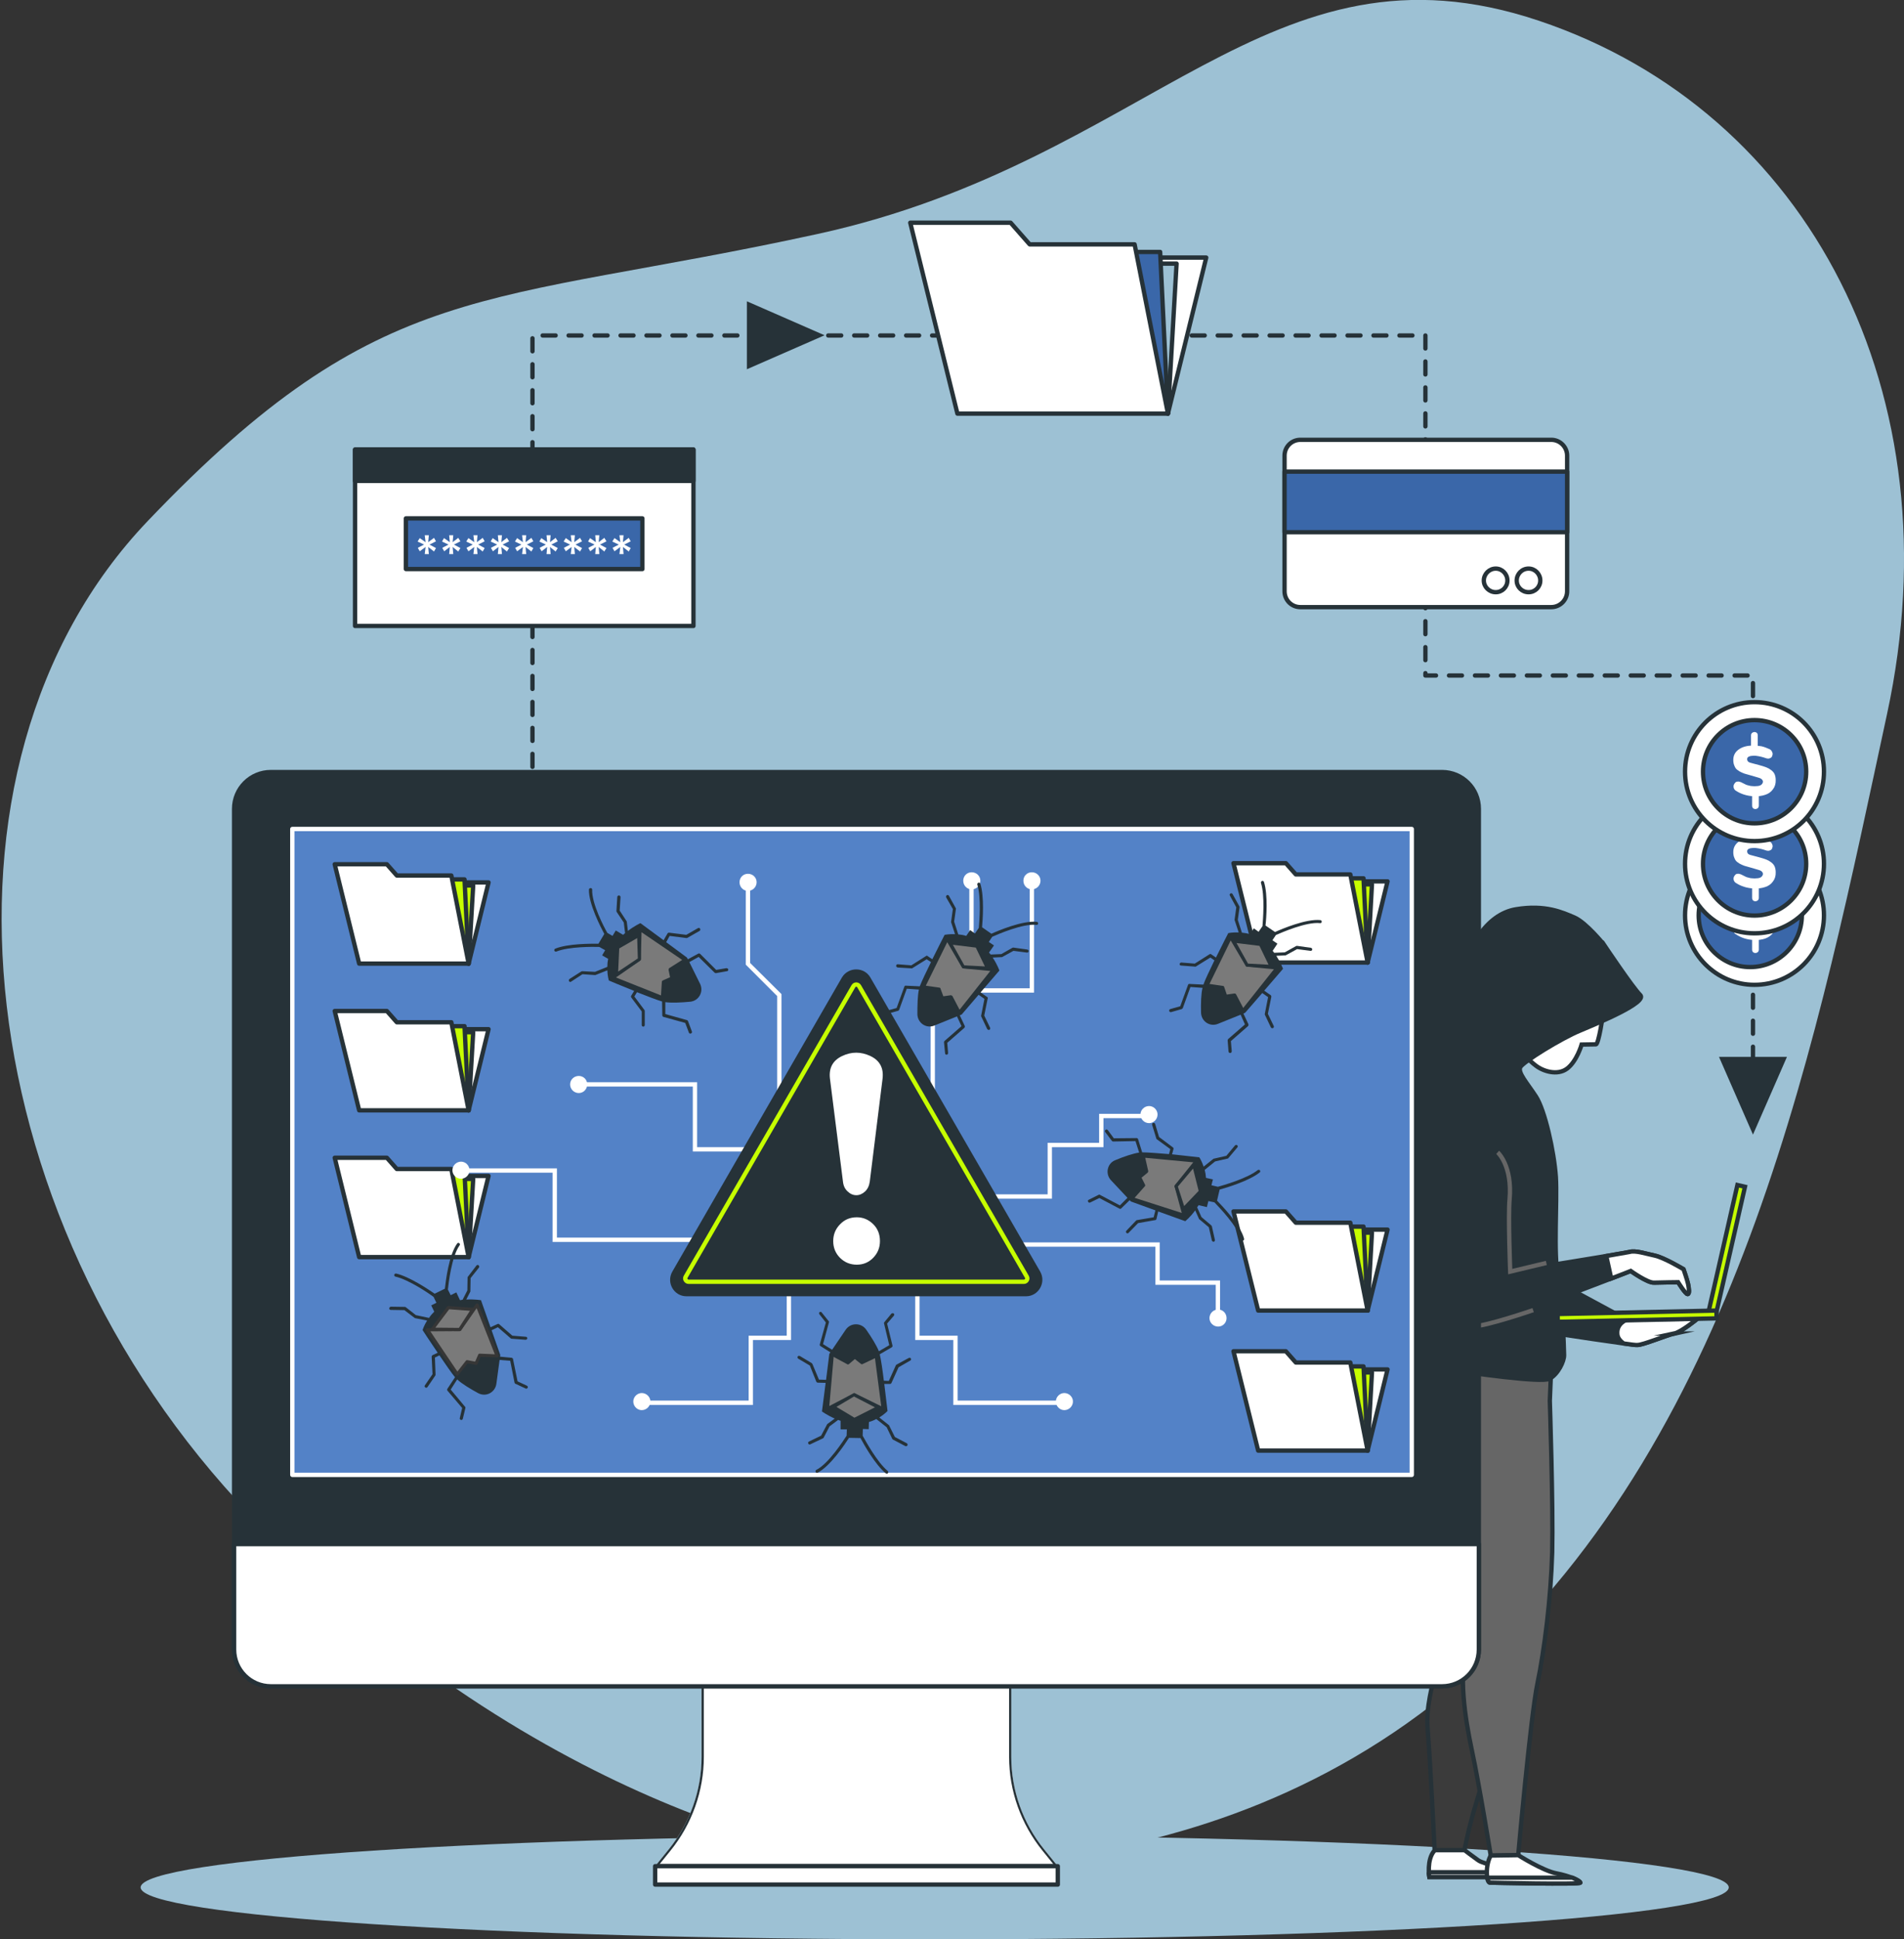<svg xmlns="http://www.w3.org/2000/svg" viewBox="0 0 880 896" width="880" height="896"><rect x="0" y="0" width="880" height="896" fill="#333333" stroke="none"/><title>3849215</title><defs><clipPath clipPathUnits="userSpaceOnUse" id="cp1"><path d="m467.4 811.68v-47.58h-143.14v47.58c0 15.52-5.36 30.6-15.2 42.77l-6.27 7.75h186.08l-6.27-7.75c-9.85-12.17-15.2-27.25-15.2-42.77z"></path></clipPath></defs><style>		.s0 { fill: #9dc1d4 } 		.s1 { fill: none;stroke: #263238;stroke-linecap: round;stroke-linejoin: round;stroke-width: 2;stroke-dasharray: 6 } 		.s2 { fill: #ffffff;stroke: #263238;stroke-linecap: round;stroke-linejoin: round;stroke-width: 2 } 		.s3 { fill: #9dc1d4;stroke: #263238;stroke-linecap: round;stroke-linejoin: round;stroke-width: 2 } 		.s4 { fill: #3a67a9;stroke: #263238;stroke-linecap: round;stroke-linejoin: round;stroke-width: 2 } 		.s5 { fill: #263238;stroke: #263238;stroke-linecap: round;stroke-linejoin: round;stroke-width: 2 } 		.s6 { fill: #ffffff } 		.s7 { fill: #263238 } 		.s8 { fill: #ffffff;stroke: #263238;stroke-miterlimit:10;stroke-width: 2 } 		.s9 { fill: #263238;stroke: #263238;stroke-miterlimit:10;stroke-width: 2 } 		.s10 { fill: #3b3b3b;stroke: #263238;stroke-miterlimit:10;stroke-width: 2 } 		.s11 { fill: #666666;stroke: #263238;stroke-miterlimit:10;stroke-width: 2 } 		.s12 { fill: none;stroke: #666666;stroke-miterlimit:10;stroke-width: 2 } 		.s13 { fill: #c6ff00;stroke: #263238;stroke-miterlimit:10;stroke-width: 2 } 		.s14 { fill: #5382c7;stroke: #ffffff;stroke-linecap: round;stroke-linejoin: round;stroke-width: 2 } 		.s15 { fill: #c6ff00;stroke: #263238;stroke-linecap: round;stroke-linejoin: round;stroke-width: 2 } 		.s16 { fill: #263238;stroke: #c6ff00;stroke-linecap: round;stroke-linejoin: round;stroke-width: 2 } 		.s17 { fill: #7a7a7a } 		.s18 { fill: #363636 } 	</style><g id="Background Simple"><g id="&lt;Group&gt;"><path id="&lt;Path&gt;" class="s0" d="m394.9 858.9c0 0 159.9 25.7 285.5-86.7 125.5-112.5 160-295.3 191.8-442.5 31.8-147.2-35.8-278.1-160.9-320.1-125.1-42-179.1 64.8-333.4 98.5-154.3 33.7-201.2 19-309.6 132.6-108.4 113.5-83.4 328.8 53.9 465.8 137.4 137 272.7 152.4 272.7 152.4z"></path></g></g><g id="Shadow"><path id="&lt;Path&gt;" class="s0" d="m799 872c0 13.3-164.3 24-367 24-202.7 0-367-10.7-367-24 0-13.3 164.3-24 367-24 202.7 0 367 10.7 367 24z"></path></g><g id="Icons"><g id="&lt;Group&gt;"><path id="&lt;Path&gt;" class="s1" d="m246.1 366.3v-211.3h412.7v157.1h151.4v201.3"></path><g id="&lt;Group&gt;"><path id="&lt;Path&gt;" class="s2" d="m539.8 191.1l17.7-72.1h-53.7z"></path><path id="&lt;Path&gt;" class="s3" d="m539.8 191.1l4-69.3h-34.3z"></path><path id="&lt;Path&gt;" class="s4" d="m539.8 191.1l-3.6-74.7h-34.3z"></path><path id="&lt;Path&gt;" class="s2" d="m475.9 112.9l-8.8-10h-46.4l21.8 88.2h97.3l-15.4-78.2z"></path></g><g id="&lt;Group&gt;"><path id="&lt;Path&gt;" class="s2" d="m717 280.5h-116c-4.1 0-7.3-3.3-7.3-7.3v-62.7c0-4 3.2-7.3 7.3-7.3h116c4 0 7.3 3.3 7.3 7.3v62.7c0 4-3.3 7.3-7.3 7.3z"></path><path id="&lt;Path&gt;" class="s4" d="m593.7 245.9h130.6v-28h-130.6z"></path><path id="&lt;Path&gt;" class="s2" d="m696.7 268.2c0-3-2.4-5.5-5.4-5.5-3 0-5.5 2.5-5.5 5.5 0 3 2.5 5.4 5.5 5.4 3 0 5.4-2.4 5.4-5.4z"></path><path id="&lt;Path&gt;" class="s2" d="m711.9 268.2c0-3-2.4-5.5-5.4-5.5-3.1 0-5.5 2.5-5.5 5.5 0 3 2.4 5.4 5.5 5.4 3 0 5.4-2.4 5.4-5.4z"></path></g><g id="&lt;Group&gt;"><path id="&lt;Path&gt;" class="s2" d="m320.5 289.2h-156.4v-81.5h156.4z"></path><path id="&lt;Path&gt;" class="s5" d="m320.5 222.2h-156.4v-14.5h156.4z"></path><path id="&lt;Path&gt;" class="s4" d="m296.9 262.9h-109.3v-23.4h109.3z"></path><g id="&lt;Group&gt;"><path id="&lt;Compound Path&gt;" class="s6" d="m196.3 247.3h1.9l-0.3 3.2 2.7-2 0.9 1.6-3 1.5 3 1.6-0.9 1.6-2.7-2.1 0.3 3.3h-1.9l0.4-3.3-2.7 2-0.9-1.6 2.9-1.5-3-1.4 1-1.6 2.7 1.9z"></path><path id="&lt;Compound Path&gt;" class="s6" d="m207.6 247.3h1.9l-0.3 3.2 2.6-2 1 1.6-3 1.5 3 1.6-1 1.6-2.6-2.1 0.3 3.3h-1.9l0.3-3.3-2.6 2-0.9-1.6 2.9-1.5-3-1.4 0.9-1.6 2.7 1.9z"></path><path id="&lt;Compound Path&gt;" class="s6" d="m218.8 247.3h1.9l-0.3 3.2 2.7-2 0.9 1.6-3 1.5 3 1.6-0.9 1.6-2.7-2.1 0.3 3.3h-1.9l0.4-3.3-2.7 2-0.9-1.6 2.9-1.5-3-1.4 1-1.6 2.7 1.9z"></path><path id="&lt;Compound Path&gt;" class="s6" d="m230.1 247.3h1.9l-0.3 3.2 2.6-2 1 1.6-3 1.5 3 1.6-1 1.6-2.6-2.1 0.3 3.3h-1.9l0.3-3.3-2.6 2-0.9-1.6 2.9-1.5-3-1.4 0.9-1.6 2.7 1.9z"></path><path id="&lt;Compound Path&gt;" class="s6" d="m241.3 247.3h1.9l-0.3 3.2 2.7-2 0.9 1.6-3 1.5 3 1.6-0.9 1.6-2.7-2.1 0.3 3.3h-1.9l0.4-3.3-2.7 2-0.9-1.6 2.9-1.5-3-1.4 1-1.6 2.7 1.9z"></path><path id="&lt;Compound Path&gt;" class="s6" d="m252.6 247.3h1.9l-0.3 3.2 2.6-2 1 1.6-3 1.5 3 1.6-1 1.6-2.6-2.1 0.3 3.3h-1.9l0.3-3.3-2.6 2-0.9-1.6 2.9-1.5-3-1.4 0.9-1.6 2.7 1.9z"></path><path id="&lt;Compound Path&gt;" class="s6" d="m263.8 247.3h1.9l-0.3 3.2 2.7-2 0.9 1.6-3 1.5 3 1.6-0.9 1.6-2.7-2.1 0.3 3.3h-1.9l0.4-3.3-2.7 2-0.9-1.6 2.9-1.5-3-1.4 1-1.6 2.7 1.9z"></path><path id="&lt;Compound Path&gt;" class="s6" d="m275.1 247.3h1.9l-0.3 3.2 2.6-2 1 1.6-3 1.5 3 1.6-1 1.6-2.6-2.1 0.3 3.3h-1.9l0.3-3.3-2.6 2-0.9-1.6 2.9-1.5-3-1.4 0.9-1.6 2.7 1.9z"></path><path id="&lt;Compound Path&gt;" class="s6" d="m286.3 247.3h1.9l-0.3 3.2 2.7-2 0.9 1.6-3 1.5 3 1.6-0.9 1.6-2.7-2.1 0.3 3.3h-1.9l0.4-3.3-2.7 2-0.9-1.6 2.9-1.5-3-1.4 1-1.6 2.7 1.9z"></path></g></g><path id="&lt;Path&gt;" class="s7" d="m381.1 154.9l-35.9-15.7v31.4z"></path><g id="&lt;Group&gt;"><path id="&lt;Path&gt;" class="s2" d="m843 422.9c0 17.7-14.3 32.1-32.1 32.1-17.7 0-32.1-14.4-32.1-32.1 0-17.7 14.4-32.1 32.1-32.1 17.8 0 32.1 14.4 32.1 32.1z"></path><path id="&lt;Path&gt;" class="s4" d="m832.8 422.9c0 13.2-10.7 23.9-23.9 23.9-13.1 0-23.8-10.7-23.8-23.9 0-13.2 10.7-23.9 23.8-23.9 13.2 0 23.9 10.7 23.9 23.9z"></path><g id="&lt;Group&gt;"><path id="&lt;Compound Path&gt;" class="s6" d="m802.1 431.6q-0.6-0.5-0.8-1.2-0.2-0.7 0-1.3 0.2-0.6 0.7-1.1 0.4-0.5 1.1-0.6 0.7 0 1.6 0.4 0.1 0 0.8 0.4 0.7 0.4 1.2 0.6 0.5 0.3 1.5 0.5 0.9 0.3 1.9 0.3 0.7 0.1 1.6 0 0.8-0.1 1.5-0.2 0.7-0.2 1.1-0.7 0.5-0.5 0.5-1.2 0-0.6-0.7-1.2-0.7-0.5-2-0.8l-3.1-0.9q-1.7-0.5-2.8-0.9-1.1-0.3-2.2-0.9-1-0.6-1.6-1.3-0.6-0.7-0.9-1.7-0.4-1-0.4-2.3 0-3.3 2.9-5.1 2.8-1.8 7.6-1.5 1.4 0 2.6 0.3 1.2 0.3 1.9 0.5 0.6 0.3 1.7 0.8 0.7 0.3 1.1 1 0.4 0.7 0.4 1.3-0.1 0.7-0.4 1.2-0.4 0.6-1.1 0.8-0.7 0.1-1.6-0.2-2.2-0.8-4.6-1-0.8-0.1-1.7 0-0.9 0-1.7 0.4-0.7 0.4-0.7 1.1 0 0.8 0.6 1.2 0.6 0.5 2 0.8l3 0.8q1.9 0.5 3.2 1 1.3 0.5 2.3 1.3 1.1 0.8 1.6 1.9 0.5 1.1 0.5 2.7 0.1 2.5-1.3 4.3-1.3 1.7-3.5 2.5-2.3 0.8-5.2 0.7-4.9-0.2-8.6-2.8zm7.2-25.4q0-0.7 0.5-1.1 0.5-0.5 1.1-0.4 0.6 0 1.1 0.4 0.4 0.4 0.4 1.1v5.7h-3.1zm0.5 26.9h3.1v5.6q0 1-0.8 1.4-0.8 0.4-1.6 0-0.7-0.4-0.7-1.4z"></path></g></g><g id="&lt;Group&gt;"><path id="&lt;Path&gt;" class="s2" d="m843 399.1c0 17.8-14.3 32.1-32.1 32.1-17.7 0-32.1-14.3-32.1-32.1 0-17.7 14.4-32.1 32.1-32.1 17.8 0 32.1 14.4 32.1 32.1z"></path><path id="&lt;Path&gt;" class="s4" d="m834.8 399.1c0 13.2-10.7 23.9-23.9 23.9-13.1 0-23.8-10.7-23.8-23.9 0-13.2 10.7-23.8 23.8-23.8 13.2 0 23.9 10.6 23.9 23.8z"></path><g id="&lt;Group&gt;"><path id="&lt;Compound Path&gt;" class="s6" d="m802.1 407.8q-0.6-0.5-0.8-1.2-0.2-0.6 0-1.3 0.2-0.6 0.7-1.1 0.4-0.5 1.1-0.5 0.7-0.1 1.6 0.3 0.1 0.1 0.8 0.4 0.7 0.4 1.2 0.6 0.5 0.3 1.5 0.5 0.9 0.3 1.9 0.3 0.7 0.1 1.6 0 0.8 0 1.5-0.2 0.7-0.2 1.1-0.7 0.5-0.5 0.5-1.2 0-0.6-0.7-1.2-0.7-0.5-2-0.8l-3.1-0.9q-1.7-0.5-2.8-0.8-1.1-0.4-2.2-1-1-0.6-1.6-1.2-0.6-0.7-0.9-1.7-0.4-1-0.4-2.4 0-3.3 2.9-5.1 2.8-1.8 7.6-1.5 1.4 0.1 2.6 0.3 1.2 0.3 1.9 0.6 0.6 0.2 1.7 0.7 0.7 0.3 1.1 1 0.4 0.7 0.4 1.3-0.1 0.7-0.4 1.3-0.4 0.5-1.1 0.7-0.7 0.2-1.6-0.1-2.2-0.8-4.6-1.1-0.8-0.1-1.7 0-0.9 0-1.7 0.4-0.7 0.4-0.7 1.1 0 0.8 0.6 1.3 0.6 0.4 2 0.7l3 0.8q1.9 0.5 3.2 1 1.3 0.5 2.3 1.3 1.1 0.8 1.6 1.9 0.5 1.2 0.5 2.7 0.1 2.5-1.3 4.3-1.3 1.8-3.5 2.5-2.3 0.8-5.2 0.7-4.9-0.2-8.6-2.7zm7.2-25.4q0-0.8 0.5-1.2 0.5-0.4 1.1-0.4 0.6 0 1.1 0.4 0.4 0.4 0.4 1.2v5.7h-3.1zm0.5 26.8h3.1v5.6q0 1-0.8 1.4-0.8 0.4-1.6 0-0.7-0.4-0.7-1.4z"></path></g></g><g id="&lt;Group&gt;"><path id="&lt;Path&gt;" class="s2" d="m843 356.5c0 17.8-14.3 32.1-32.1 32.1-17.7 0-32.1-14.3-32.1-32.1 0-17.7 14.4-32.1 32.1-32.1 17.8 0 32.1 14.4 32.1 32.1z"></path><path id="&lt;Path&gt;" class="s4" d="m834.8 356.5c0 13.2-10.7 23.9-23.9 23.9-13.1 0-23.8-10.7-23.8-23.9 0-13.2 10.7-23.8 23.8-23.8 13.2 0 23.9 10.6 23.9 23.8z"></path><g id="&lt;Group&gt;"><path id="&lt;Compound Path&gt;" class="s6" d="m802.1 365.2q-0.6-0.5-0.8-1.2-0.2-0.6 0-1.3 0.2-0.6 0.7-1.1 0.4-0.5 1.1-0.5 0.7-0.1 1.6 0.3 0.1 0.1 0.8 0.4 0.7 0.4 1.2 0.6 0.5 0.3 1.5 0.5 0.9 0.3 1.9 0.3 0.7 0.1 1.6 0 0.8 0 1.5-0.2 0.7-0.2 1.1-0.7 0.5-0.5 0.5-1.2 0-0.6-0.7-1.2-0.7-0.5-2-0.8l-3.1-0.9q-1.7-0.5-2.8-0.8-1.1-0.4-2.2-1-1-0.6-1.6-1.2-0.6-0.7-0.9-1.7-0.4-1-0.4-2.4 0-3.3 2.9-5.1 2.8-1.8 7.6-1.5 1.4 0.1 2.6 0.3 1.2 0.3 1.9 0.6 0.6 0.2 1.7 0.7 0.7 0.3 1.1 1 0.4 0.7 0.4 1.3-0.1 0.7-0.4 1.3-0.4 0.5-1.1 0.7-0.7 0.2-1.6-0.1-2.2-0.8-4.6-1.1-0.8-0.1-1.7 0-0.9 0-1.7 0.4-0.7 0.4-0.7 1.1 0 0.8 0.6 1.3 0.6 0.4 2 0.7l3 0.8q1.9 0.5 3.2 1 1.3 0.5 2.3 1.3 1.1 0.8 1.6 1.9 0.5 1.2 0.5 2.7 0.1 2.5-1.3 4.3-1.3 1.8-3.5 2.5-2.3 0.8-5.2 0.7-4.9-0.2-8.6-2.7zm7.2-25.4q0-0.8 0.5-1.2 0.5-0.4 1.1-0.4 0.6 0 1.1 0.4 0.4 0.4 0.4 1.2v5.7h-3.1zm0.5 26.8h3.1v5.6q0 1-0.8 1.4-0.8 0.4-1.6 0-0.7-0.4-0.7-1.4z"></path></g></g></g></g><g id="Character"><g id="&lt;Group&gt;"><path id="&lt;Path&gt;" class="s8" d="m740.9 468.6c0 0-2 13.9-3.3 13.9-1.4 0-6.6 0.1-6.6 0.1 0 0-2.2 7.7-6.7 11.1-4.5 3.4-11.2 1.2-14.5-1.4-3.4-2.5-6.1-6.1-6.1-6.1 0 0 28.2-20.7 37.2-17.6z"></path><path id="&lt;Path&gt;" class="s9" d="m716.5 615.7c0 0 37.7 5.8 40.3 5.7 2.6 0 13.7-4.6 17-5.3 3.3-0.7 10.7-6.8 10.7-6.8l-32.6 0.4-36.3-19.6z"></path><path id="&lt;Path&gt;" class="s8" d="m773.8 616.1c3.3-0.7 10.7-6.8 10.7-6.8l-32.6 0.4c0 0-4.9 1.7-4.4 6.7 0.1 1.7 1.4 3.2 2.9 4.3 3.4 0.5 5.8 0.8 6.4 0.7 2.6 0 13.7-4.6 17-5.3z"></path><path id="&lt;Path&gt;" class="s10" d="m667.5 664c0 0 2.5 68.9 2.8 80.1 0.2 11.1-11.9 36.3-10.5 54 1.4 17.7 3.3 57.3 3.3 57.3l13.7-0.3c0 0 1.8-10.2 5.6-22.5 3.8-12.2 8.4-31.6 9.6-48.4 1.1-16.8 7.7-64.1 1.5-91.4-6.2-27.2-14.6-40.7-21.2-39.1-6.5 1.7-4.8 10.3-4.8 10.3z"></path><path id="&lt;Path&gt;" class="s11" d="m659 625.6c0 0-3.6 20.4 1.2 30.9 4.8 10.6 12.5 38.3 16.9 54.5 4.5 16.1 5.4 33.3 1.1 48.1-4.2 14.8-1.2 34.1 2.1 49.7 3.4 15.7 8.7 48.5 8.7 48.5l12.7-0.2c0 0 5.7-64.1 8.9-79.4 3.2-15.3 6.2-39.2 6.8-60.5 0.5-21.4-1.1-70-1.1-70l0.7-16.8z"></path><g id="&lt;Group&gt;"><path id="&lt;Path&gt;" class="s8" d="m676.9 854.8c0 0 3.5 2.7 6.2 4.6 2.6 2 14.2 3.9 14.9 4.4 0.8 0.5 2.2 2.1 2.2 2.1v1.3h-39.6c0 0-1.3-8 2.3-12.1q0.1-0.2 0.3-0.3z"></path><path id="&lt;Path&gt;" class="s8" d="m660.4 865h39c0.5 0.5 0.8 0.9 0.8 0.9v1.3h-39.6c0 0-0.2-0.9-0.2-2.2z"></path></g><g id="&lt;Group&gt;"><path id="&lt;Path&gt;" class="s8" d="m701.7 857.1c0 0 11.3 7.2 17.6 8.4 6.3 1.2 10.9 3.4 11.1 4.3 0.3 1-41.8 0-41.8 0 0 0-1.4 0-1.4-4.8 0-4.9 1.8-7.7 1.8-7.7z"></path><path id="&lt;Path&gt;" class="s8" d="m688.6 869.8c0 0-0.8 0-1.2-2.3h39.3c2.2 0.9 3.6 1.8 3.7 2.3 0.3 1-41.8 0-41.8 0z"></path></g><path id="&lt;Path&gt;" class="s9" d="m741.3 436.4c0 0 13.3 19.9 16.8 23.3 3.5 3.4-18.9 12.7-27.7 16.4-8.8 3.6-26.3 14.4-27.7 16.9-1.4 2.5 3.1 7.3 7.2 13.6 4.1 6.3 8.4 25.4 9.2 37.2 0.7 11.8-1.2 35 1 46.3 2.2 11.3 2.7 32.9 2.8 35.9 0.1 2.9-2.8 8.9-6.7 11-3.9 2-36.5-2.7-47.8-4.4-11.4-1.7-13.3 0.8-13.9-4.6-0.6-5.4 2.7-12.4 2.6-16.8-0.1-4.4-5.7-55-6.9-66.3-1.2-10.9 2.2-22.4 8-31.5 2.9-4.5 6.9-7.9 10.1-12.1 1.4-1.8 7-8.1 6.7-10.7 0 0-1.8-18.6 0.2-35.4 2.1-16.8 11.6-32.8 25.4-35.1 13.7-2.3 21.7 1.5 27.1 3.8 5.5 2.4 13.6 12.5 13.6 12.5z"></path><g id="&lt;Group&gt;"><g id="&lt;Group&gt;"><path id="&lt;Path&gt;" class="s9" d="m670.7 527.1c0 0-8.1 6.2-7.9 15.7 0.2 9.6 11.5 58.1 13.2 63 1.8 4.9 9.4 5.4 11.1 6 1.6 0.6 66.6-24.6 66.6-24.6 0 0 7.7 5.5 10.7 5.4 3-0.1 11.2-0.2 11.2-0.2 0 0 3.4 5.5 4.4 5.5 1-0.1 0.6-2.7 0.2-4.7-0.4-1.9-2.1-6.8-2.1-6.8 0 0-9-5.4-13.3-6.3-4.3-0.9-9-2.5-11.6-1.7-2.6 0.7-55.2 9.1-55.2 9.1 0 0 1.2-35.3 0.4-42.9-0.8-7.5-4-15.4-9.9-16.5"></path><path id="&lt;Path&gt;" class="s12" d="m708.6 605.3c0 0-21.8 7.5-27.9 7.5-6.2 0-10.9-12.3-10.9-21.8 0-9.5-6.2-40.2-6.2-50.4 0-10.3 8.9-16.4 8.9-16.4"></path><path id="&lt;Path&gt;" class="s12" d="m692.2 532.4c0 0 6.9 6.1 5.5 21.8-0.7 7.7 0.3 33.3 0.3 33.3l16.7-4"></path></g><path id="&lt;Path&gt;" class="s8" d="m764.4 592.6c3-0.1 11.2-0.2 11.2-0.2 0 0 3.4 5.5 4.4 5.5 1-0.1 0.6-2.7 0.2-4.7-0.4-1.9-2.1-6.8-2.1-6.8 0 0-9-5.4-13.3-6.3-4.3-0.9-9-2.5-11.6-1.7-0.7 0.1-5 0.9-10.8 1.9l2.3 10.4c5.5-2.1 9-3.5 9-3.5 0 0 7.7 5.5 10.7 5.4z"></path></g><path id="&lt;Path&gt;" class="s13" d="m792.9 608l-3.5-0.8 13.6-59.7 3.5 0.8z"></path><g id="&lt;Group&gt;"><path id="&lt;Path&gt;" class="s13" d="m793.4 609.1l-73.4 1.6-0.1-3.6 73.4-1.6z"></path></g></g></g><g id="Device"><path id="&lt;Path&gt;" class="s7" d="m810.2 524.2l15.7-35.9h-31.4z"></path><g id="&lt;Group&gt;"><g id="&lt;Group&gt;"><g id="&lt;Clip Group&gt;" clip-path="url(#cp1)"><path id="&lt;Path&gt;" class="s7" d="m315.5 794.8h160.7c-5.7-10.1-8.8-21.6-8.8-33.3v-8.5-39.1h-143.1v39.1 8.5c0 11.7-3.1 23.2-8.8 33.3z"></path><path id="&lt;Path&gt;" class="s2" d="m467.4 811.7v-47.6h-143.1v47.6c0 15.5-5.4 30.6-15.2 42.7l-6.3 7.8h186.1l-6.3-7.8c-9.8-12.1-15.2-27.2-15.2-42.7z"></path></g><path id="&lt;Path&gt;" class="s5" d="m666.5 779.1h-541.3c-9.4 0-17-7.6-17-17v-388.4c0-9.4 7.6-17 17-17h541.3c9.4 0 17 7.6 17 17v388.4c0 9.4-7.6 17-17 17z"></path><path id="&lt;Path&gt;" class="s2" d="m666.5 779.1h-541.3c-9.4 0-17-7.6-17-17v-48.7h575.3v48.7c0 9.4-7.6 17-17 17z"></path><path id="&lt;Path&gt;" class="s14" d="m652.5 681.4h-517.4v-298.4h517.4z"></path><path id="&lt;Path&gt;" class="s2" d="m488.9 870.7h-186.1v-8.5h186.1z"></path></g><g id="&lt;Group&gt;"><g id="&lt;Group&gt;"><path id="&lt;Path&gt;" class="s2" d="m216.6 445.2l9.2-37.5h-27.9z"></path><path id="&lt;Path&gt;" class="s15" d="m216.6 445.2l2.1-36.1h-17.8z"></path><path id="&lt;Path&gt;" class="s15" d="m216.6 445.2l-1.9-38.9h-17.8z"></path><path id="&lt;Path&gt;" class="s2" d="m183.4 404.5l-4.6-5.2h-24.1l11.3 45.9h50.6l-8-40.7z"></path></g><g id="&lt;Group&gt;"><path id="&lt;Path&gt;" class="s2" d="m216.6 513l9.2-37.5h-27.9z"></path><path id="&lt;Path&gt;" class="s15" d="m216.6 513l2.1-36.1h-17.8z"></path><path id="&lt;Path&gt;" class="s15" d="m216.6 513l-1.9-38.9h-17.8z"></path><path id="&lt;Path&gt;" class="s2" d="m183.4 472.3l-4.6-5.2h-24.1l11.3 45.9h50.6l-8-40.7z"></path></g><g id="&lt;Group&gt;"><path id="&lt;Path&gt;" class="s2" d="m216.6 580.8l9.2-37.5h-27.9z"></path><path id="&lt;Path&gt;" class="s15" d="m216.6 580.8l2.1-36.1h-17.8z"></path><path id="&lt;Path&gt;" class="s15" d="m216.6 580.8l-1.9-38.9h-17.8z"></path><path id="&lt;Path&gt;" class="s2" d="m183.4 540.1l-4.6-5.2h-24.1l11.3 45.9h50.6l-8-40.7z"></path></g><g id="&lt;Group&gt;"><path id="&lt;Path&gt;" class="s2" d="m632.1 605.5l9.2-37.4h-28z"></path><path id="&lt;Path&gt;" class="s15" d="m632.1 605.5l2-36h-17.7z"></path><path id="&lt;Path&gt;" class="s15" d="m632.1 605.5l-1.9-38.8h-17.8z"></path><path id="&lt;Path&gt;" class="s2" d="m598.9 564.9l-4.6-5.2h-24.2l11.4 45.8h50.6l-8-40.6z"></path></g><g id="&lt;Group&gt;"><path id="&lt;Path&gt;" class="s2" d="m632.1 444.7l9.2-37.5h-28z"></path><path id="&lt;Path&gt;" class="s15" d="m632.1 444.7l2-36.1h-17.7z"></path><path id="&lt;Path&gt;" class="s15" d="m632.1 444.7l-1.9-38.9h-17.8z"></path><path id="&lt;Path&gt;" class="s2" d="m598.9 404l-4.6-5.2h-24.2l11.4 45.9h50.6l-8-40.7z"></path></g><g id="&lt;Group&gt;"><path id="&lt;Path&gt;" class="s2" d="m632.1 670.2l9.2-37.5h-28z"></path><path id="&lt;Path&gt;" class="s15" d="m632.1 670.2l2-36.1h-17.7z"></path><path id="&lt;Path&gt;" class="s15" d="m632.1 670.2l-1.9-38.9h-17.8z"></path><path id="&lt;Path&gt;" class="s2" d="m598.9 629.5l-4.6-5.2h-24.2l11.4 45.9h50.6l-8-40.7z"></path></g></g><g id="&lt;Group&gt;"><g id="&lt;Group&gt;"><g id="&lt;Group&gt;"><g id="&lt;Group&gt;"><path id="&lt;Path&gt;" class="s6" d="m432.1 577.9h-2v-121.3h45.8v-49.7h2v51.7h-45.8z"></path></g><g id="&lt;Group&gt;"><path id="&lt;Path&gt;" class="s6" d="m450 457h-2v-50.1h2z"></path></g><g id="&lt;Group&gt;"><path id="&lt;Path&gt;" class="s6" d="m479.9 406.9c0 1.7-1.4 3-3 3-1.6 0-2.9-1.3-2.9-3 0-1.6 1.3-2.9 2.9-2.9 1.6 0 3 1.3 3 2.9z"></path><path id="&lt;Compound Path&gt;" fill-rule="evenodd" class="s6" d="m476.9 410.9c-2.2 0-3.9-1.8-3.9-4 0-2.2 1.7-3.9 3.9-3.9 2.2 0 4 1.7 4 3.9 0 2.2-1.8 4-4 4zm0-5.9c-1.1 0-1.9 0.8-1.9 1.9 0 1.1 0.8 2 1.9 2 1.1 0 2-0.9 2-2 0-1.1-0.9-1.9-2-1.9z"></path></g><g id="&lt;Group&gt;"><path id="&lt;Path&gt;" class="s6" d="m452.1 406.9c0 1.7-1.4 3-3 3-1.6 0-2.9-1.3-2.9-3 0-1.6 1.3-2.9 2.9-2.9 1.6 0 3 1.3 3 2.9z"></path><path id="&lt;Compound Path&gt;" fill-rule="evenodd" class="s6" d="m449.1 410.9c-2.2 0-3.9-1.8-3.9-4 0-2.2 1.7-3.9 3.9-3.9 2.2 0 4 1.7 4 3.9 0 2.2-1.8 4-4 4zm0-5.9c-1.1 0-1.9 0.8-1.9 1.9 0 1.1 0.8 2 1.9 2 1.1 0 2-0.9 2-2 0-1.1-0.9-1.9-2-1.9z"></path></g></g><g id="&lt;Group&gt;"><g id="&lt;Group&gt;"><path id="&lt;Path&gt;" class="s6" d="m361.2 509.4h-2v-49.2l-14.5-14.5v-36.6h2v35.8l14.5 14.4z"></path></g><g id="&lt;Group&gt;"><path id="&lt;Path&gt;" class="s6" d="m348.7 407.6c0 1.6-1.4 3-3 3-1.6 0-2.9-1.4-2.9-3 0-1.6 1.3-2.9 2.9-2.9 1.6 0 3 1.3 3 2.9z"></path><path id="&lt;Compound Path&gt;" fill-rule="evenodd" class="s6" d="m345.7 411.6c-2.2 0-3.9-1.8-3.9-4 0-2.2 1.7-3.9 3.9-3.9 2.2 0 4 1.7 4 3.9 0 2.2-1.8 4-4 4zm0-5.9c-1.1 0-1.9 0.8-1.9 1.9 0 1.1 0.8 2 1.9 2 1.1 0 2-0.9 2-2 0-1.1-0.9-1.9-2-1.9z"></path></g></g><g id="&lt;Group&gt;"><g id="&lt;Group&gt;"><path id="&lt;Path&gt;" class="s6" d="m359.5 532h-39.3v-30h-52.7v-2h54.7v30h37.3z"></path></g><g id="&lt;Group&gt;"><path id="&lt;Path&gt;" class="s6" d="m270.4 501c0 1.6-1.3 3-2.9 3-1.7 0-3-1.4-3-3 0-1.6 1.3-2.9 3-2.9 1.6 0 2.9 1.3 2.9 2.9z"></path><path id="&lt;Compound Path&gt;" fill-rule="evenodd" class="s6" d="m267.5 505c-2.2 0-4-1.8-4-4 0-2.2 1.8-3.9 4-3.9 2.2 0 3.9 1.7 3.9 3.9 0 2.2-1.7 4-3.9 4zm0-5.9c-1.1 0-2 0.8-2 1.9 0 1.1 0.9 2 2 2 1.1 0 1.9-0.9 1.9-2 0-1.1-0.8-1.9-1.9-1.9z"></path></g></g><g id="&lt;Group&gt;"><g id="&lt;Group&gt;"><path id="&lt;Path&gt;" class="s6" d="m456.9 573.8h-201.5v-32h-42.4v-2h44.4v32h199.5z"></path></g><g id="&lt;Group&gt;"><path id="&lt;Path&gt;" class="s6" d="m216 540.7c0 1.6-1.3 2.9-2.9 2.9-1.7 0-3-1.3-3-2.9 0-1.7 1.3-3 3-3 1.6 0 2.9 1.3 2.9 3z"></path><path id="&lt;Compound Path&gt;" fill-rule="evenodd" class="s6" d="m213.1 544.6c-2.2 0-4-1.8-4-3.9 0-2.2 1.8-4 4-4 2.1 0 3.9 1.8 3.9 4 0 2.1-1.8 3.9-3.9 3.9zm0-5.9c-1.1 0-2 0.9-2 2 0 1 0.9 1.9 2 1.9 1 0 1.9-0.9 1.9-1.9 0-1.1-0.9-2-1.9-2z"></path></g></g><g id="&lt;Group&gt;"><g id="&lt;Group&gt;"><path id="&lt;Path&gt;" class="s6" d="m348 649.1h-51.6v-2h49.6v-30h17.6v-25.9h2v27.9h-17.6z"></path></g><g id="&lt;Group&gt;"><path id="&lt;Path&gt;" class="s6" d="m299.6 647.5c0 1.7-1.3 3-3 3-1.6 0-2.9-1.3-2.9-3 0-1.6 1.3-2.9 2.9-2.9 1.7 0 3 1.3 3 2.9z"></path><path id="&lt;Compound Path&gt;" fill-rule="evenodd" class="s6" d="m296.6 651.5c-2.1 0-3.9-1.8-3.9-4 0-2.1 1.8-3.9 3.9-3.9 2.2 0 4 1.8 4 3.9 0 2.2-1.8 4-4 4zm0-5.9c-1 0-1.9 0.9-1.9 1.9 0 1.1 0.9 2 1.9 2 1.1 0 2-0.9 2-2 0-1-0.9-1.9-2-1.9z"></path></g></g><g id="&lt;Group&gt;"><g id="&lt;Group&gt;"><path id="&lt;Path&gt;" class="s6" d="m492.2 649.1h-51.6v-30h-17.6v-27.9h2v25.9h17.6v30h49.6z"></path></g><g id="&lt;Group&gt;"><path id="&lt;Path&gt;" class="s6" d="m489 647.5c0 1.7 1.3 3 2.9 3 1.7 0 3-1.3 3-3 0-1.6-1.3-2.9-3-2.9-1.6 0-2.9 1.3-2.9 2.9z"></path><path id="&lt;Compound Path&gt;" fill-rule="evenodd" class="s6" d="m491.9 651.5c-2.1 0-3.9-1.8-3.9-4 0-2.1 1.8-3.9 3.9-3.9 2.2 0 4 1.8 4 3.9 0 2.2-1.8 4-4 4zm0-5.9c-1 0-1.9 0.9-1.9 1.9 0 1.1 0.9 2 1.9 2 1.1 0 2-0.9 2-2 0-1-0.9-1.9-2-1.9z"></path></g></g><g id="&lt;Group&gt;"><g id="&lt;Group&gt;"><path id="&lt;Path&gt;" class="s6" d="m486.2 553.8h-37.1v-2h35.1v-23.8h23.8v-13.4h21.7v2h-19.7v13.4h-23.8z"></path></g><g id="&lt;Group&gt;"><path id="&lt;Path&gt;" class="s6" d="m534 514.9c0 1.7-1.3 3-2.9 3-1.7 0-3-1.3-3-3 0-1.6 1.3-2.9 3-2.9 1.6 0 2.9 1.3 2.9 2.9z"></path><path id="&lt;Compound Path&gt;" fill-rule="evenodd" class="s6" d="m531.1 518.9c-2.2 0-4-1.8-4-4 0-2.1 1.8-3.9 4-3.9 2.1 0 3.9 1.8 3.9 3.9 0 2.2-1.8 4-3.9 4zm0-5.9c-1.1 0-2 0.9-2 1.9 0 1.1 0.9 2 2 2 1 0 1.9-0.9 1.9-2 0-1-0.9-1.9-1.9-1.9z"></path></g></g><g id="&lt;Group&gt;"><g id="&lt;Group&gt;"><path id="&lt;Path&gt;" class="s6" d="m563.9 607h-2v-13.4h-27.9v-17.6h-64.1v-2h66.1v17.6h27.9z"></path></g><g id="&lt;Group&gt;"><path id="&lt;Path&gt;" class="s6" d="m563 611.9c-1.6 0-3-1.3-3-2.9 0-1.7 1.4-3 3-3 1.6 0 2.9 1.3 2.9 3 0 1.6-1.3 2.9-2.9 2.9z"></path><path id="&lt;Compound Path&gt;" fill-rule="evenodd" class="s6" d="m563 612.9c-2.2 0-4-1.8-4-3.9 0-2.2 1.8-4 4-4 2.2 0 3.9 1.8 3.9 4 0 2.1-1.7 3.9-3.9 3.9zm0-5.9c-1.1 0-2 0.9-2 2 0 1 0.9 1.9 2 1.9 1.1 0 1.9-0.9 1.9-1.9 0-1.1-0.8-2-1.9-2z"></path></g></g></g><g id="&lt;Group&gt;"><path id="&lt;Path&gt;" class="s5" d="m401.4 452.1l78.5 135.9c2.5 4.4-0.7 9.9-5.7 9.9h-156.9c-5.1 0-8.2-5.5-5.7-9.9l78.4-135.9c2.6-4.3 8.9-4.3 11.4 0z"></path><path id="&lt;Path&gt;" class="s16" d="m397.1 455.7l77.5 134.2c0.6 1-0.2 2.3-1.4 2.3h-154.9c-1.2 0-2-1.3-1.4-2.3l77.5-134.2c0.6-1.1 2.1-1.1 2.7 0z"></path><g id="&lt;Group&gt;"><path id="&lt;Compound Path&gt;" class="s6" d="m383.6 498.4q-0.9-7.4 5.6-10.5 6.5-3.1 13.1 0 6.5 3.1 5.6 10.5l-5.9 47.5q-0.4 2.9-2.2 4.6-1.9 1.7-4 1.7-2.2 0-4-1.7-1.9-1.7-2.2-4.6zm4.7 82.8q-3.2-3.2-3.2-7.8 0-4.5 3.1-7.7 3.1-3.3 7.8-3.3 4.3 0 7.5 3.1 3.2 3.1 3.2 7.9 0 4.5-3.1 7.7-3.1 3.2-7.6 3.2-4.5 0-7.7-3.1z"></path></g></g></g></g></g><g id="Bugs"><g id="&lt;Group&gt;"><g id="&lt;Group&gt;"><path id="&lt;Path&gt;" class="s7" d="m521.6 569.6l4.4-4.5 7.9-1.4c0.3 0 0.5-0.2 0.6-0.5l0.8-3.5 12.5 4.5c0 0 2.3-1.8 4.6-5l1.7 3.8q0 0.2 0.2 0.3l4.4 3.7 1.4 6.1c0.1 0.4 0.5 0.6 0.9 0.6 0.4-0.1 0.6-0.5 0.5-0.9l-1.4-6.3q-0.1-0.2-0.3-0.4l-4.5-3.8-2-4.5q0.4-0.5 0.7-1l3.8 0.9 0.7-2.8 2.8 0.6c1.9 2 10.8 11.1 12.3 17.2 0.1 0.4 0.5 0.6 0.9 0.5 0.4-0.1 0.6-0.5 0.5-0.9-1.6-6.3-10.2-15.2-12.5-17.6l1.2-5.1c3.3-0.9 13.6-4 18.5-7.9 0.3-0.2 0.4-0.7 0.1-1-0.2-0.3-0.6-0.3-1-0.1-4.9 3.9-15.9 7-18.4 7.7l-3-0.7 0.7-2.7-3.2-0.7c-0.1-1.3-0.3-2.6-0.6-3.7l4.8-3.9 5.7-1.3q0.3 0 0.4-0.2l4.2-5c0.3-0.3 0.2-0.7-0.1-1-0.3-0.2-0.7-0.2-1 0.1l-4 4.8-5.7 1.3q-0.2 0-0.3 0.1l-4.5 3.6c-0.9-2.7-2-4.3-2-4.3 0 0-6.1-0.7-12.6-1.4l0.7-2.5c0-0.3-0.1-0.6-0.3-0.7l-6.4-4.8-1.8-6c-0.1-0.4-0.5-0.6-0.9-0.5-0.3 0-0.4 0.2-0.5 0.5q0 0.2 0 0.4l1.9 6.2q0 0.2 0.2 0.4l6.3 4.6-0.6 2.3c-4.9-0.4-9.9-0.8-12.4-0.8l-1.9-6.1c-0.1-0.3-0.4-0.5-0.7-0.5l-10.5 0.1-2.8-3.8c-0.3-0.3-0.7-0.4-1-0.1q-0.2 0.1-0.3 0.4-0.1 0.3 0.1 0.6l3.1 4.1c0.2 0.2 0.4 0.3 0.6 0.3l10.3-0.2 1.7 5.3c-2.8 0.4-7.2 1.9-11 3.5-3.7 1.4-4.8 6.2-2.1 9.2l7.7 8.2-3.5 3.5-9.1-4.8c-0.2-0.2-0.5-0.2-0.7-0.1l-4.6 2.3q-0.3 0.1-0.4 0.4 0 0.3 0.1 0.5c0.1 0.4 0.6 0.5 0.9 0.4l4.3-2.1 9.3 4.9c0.3 0.2 0.6 0.1 0.8-0.1l3.9-3.8 0.6 0.6 11.3 4.1-0.8 3.2-7.7 1.3q-0.2 0-0.4 0.2l-4.5 4.7q-0.1 0.1-0.2 0.3c0 0.3 0 0.5 0.2 0.7 0.3 0.3 0.8 0.3 1 0z"></path><g id="&lt;Group&gt;"><path id="&lt;Path&gt;" class="s17" d="m528.3 534.1l1.7 7.1-3.3 2.8 1.9 3.6-5.4 6.1 24 7.8-3.6-13.4 9.3-11.7z"></path><path id="&lt;Compound Path&gt;" fill-rule="evenodd" class="s7" d="m522.5 553.6q0-0.2 0.1-0.3l5.1-5.8-1.7-3.2c-0.1-0.3 0-0.7 0.2-0.9l3-2.4-1.6-6.7c0-0.2 0-0.5 0.2-0.7 0.1-0.1 0.4-0.2 0.6-0.2l24.6 2.3c0.3 0 0.5 0.2 0.6 0.4 0.1 0.2 0.1 0.5-0.1 0.7l-9.1 11.4 3.5 13.1c0.1 0.2 0 0.5-0.2 0.7-0.2 0.2-0.5 0.2-0.7 0.1l-24-7.7c-0.3-0.1-0.4-0.2-0.5-0.5q-0.1-0.2 0-0.3zm6.8-5.8q-0.1 0.1-0.2 0.3l-4.7 5.3 21.8 7-3.3-12.1c-0.1-0.3 0-0.5 0.1-0.7l8.5-10.6-22.2-2.1 1.4 6.2c0 0.2-0.1 0.5-0.3 0.7l-2.8 2.3 1.6 3.2q0.1 0.2 0.1 0.5z"></path></g><g id="&lt;Group&gt;"><path id="&lt;Path&gt;" class="s17" d="m551.7 538.3l-8.1 9.8 3.4 10.5 7.7-8.2z"></path><path id="&lt;Compound Path&gt;" fill-rule="evenodd" class="s7" d="m542.9 547.9q0-0.2 0.1-0.3l8.2-9.7c0.1-0.3 0.4-0.3 0.7-0.3 0.2 0.1 0.5 0.3 0.5 0.5l3 12.1c0.1 0.3 0 0.5-0.1 0.7l-7.8 8.2c-0.2 0.2-0.4 0.3-0.7 0.2-0.2-0.1-0.4-0.2-0.5-0.5l-3.4-10.5q-0.1-0.2 0-0.4zm8.5-8l-7 8.3 2.9 9 6.7-7z"></path></g></g><g id="&lt;Group&gt;"><path id="&lt;Path&gt;" class="s7" d="m322.6 428.8l-5.4 3.1-8-1c-0.3 0-0.5 0.1-0.7 0.4l-1.8 3.1-10.7-7.9c0 0-2.7 1.2-5.8 3.6l-0.5-4.2q0-0.2-0.1-0.3l-3.2-4.9 0.4-6.2c0-0.4-0.3-0.8-0.7-0.8-0.4 0-0.8 0.3-0.8 0.7l-0.4 6.5q0 0.2 0.1 0.4l3.3 4.9 0.6 4.9q-0.5 0.4-0.9 0.8l-3.4-2-1.5 2.5-2.4-1.4c-1.4-2.4-7.3-13.6-7-20 0-0.4-0.3-0.7-0.7-0.7-0.4 0-0.8 0.3-0.8 0.7-0.2 6.5 5.5 17.5 7.1 20.5l-2.7 4.5c-3.4 0-14.1-0.1-20 2.3-0.3 0.1-0.5 0.6-0.4 0.9 0.2 0.4 0.6 0.6 1 0.4 5.8-2.3 17.2-2.2 19.8-2.1l2.7 1.5-1.4 2.4 2.8 1.6c-0.3 1.3-0.4 2.6-0.4 3.7l-5.7 2.3-5.9-0.3q-0.2 0-0.4 0.1l-5.5 3.5c-0.3 0.3-0.4 0.7-0.2 1 0.2 0.4 0.7 0.5 1 0.2l5.2-3.4 5.9 0.4q0.1 0 0.3-0.1l5.3-2.1c0.1 2.8 0.7 4.7 0.7 4.7 0 0 5.6 2.4 11.7 4.8l-1.4 2.3c-0.1 0.2-0.1 0.5 0.1 0.8l4.8 6.4v6.3c0 0.4 0.3 0.7 0.7 0.7 0.3 0 0.5-0.1 0.6-0.4q0.1-0.1 0.1-0.3v-6.5q0-0.2-0.1-0.4l-4.7-6.3 1.2-2c4.6 1.8 9.2 3.6 11.6 4.3l0.1 6.4c0 0.3 0.2 0.6 0.5 0.7l10.1 2.8 1.7 4.5c0.1 0.4 0.6 0.5 0.9 0.4q0.3-0.1 0.4-0.3 0.2-0.3 0.1-0.6l-1.8-4.8c-0.1-0.3-0.3-0.4-0.5-0.5l-10-2.8v-5.5c2.8 0.4 7.4 0.2 11.5-0.2 4-0.4 6.3-4.6 4.6-8.2l-5-10.1 4.3-2.4 7.4 7.3c0.1 0.1 0.3 0.2 0.6 0.2l5.1-0.9q0.3 0 0.5-0.3 0.1-0.2 0.1-0.5c-0.1-0.4-0.5-0.6-0.9-0.6l-4.7 0.8-7.4-7.4c-0.3-0.2-0.6-0.3-0.9-0.1l-4.8 2.6-0.4-0.8-9.6-7.1 1.6-2.9 7.8 1q0.2 0 0.4-0.1l5.6-3.2q0.2-0.1 0.3-0.3c0.1-0.2 0.1-0.5 0-0.7-0.2-0.4-0.6-0.5-1-0.3z"></path><g id="&lt;Group&gt;"><path id="&lt;Path&gt;" class="s17" d="m306.1 460.9l0.5-7.3 3.9-1.7-0.8-4 7-4.3-20.9-14.3-0.3 13.9-12.3 8.5z"></path><path id="&lt;Compound Path&gt;" fill-rule="evenodd" class="s7" d="m317.3 443.9q-0.1 0.2-0.3 0.3l-6.5 4.1 0.7 3.5c0.1 0.3-0.1 0.7-0.4 0.8l-3.5 1.5-0.4 6.9c-0.1 0.2-0.2 0.4-0.4 0.5-0.2 0.1-0.4 0.2-0.6 0.1l-23-9.2c-0.2-0.1-0.4-0.3-0.4-0.6-0.1-0.2 0.1-0.5 0.3-0.6l12-8.4 0.3-13.5c0-0.2 0.1-0.5 0.4-0.6 0.2-0.1 0.5-0.1 0.7 0l20.9 14.3c0.2 0.1 0.3 0.3 0.3 0.6q0 0.2-0.1 0.3zm-8.2 3.7q0.1-0.2 0.2-0.3l6-3.8-18.8-12.8-0.3 12.5c0 0.2-0.1 0.5-0.3 0.6l-11.2 7.8 20.8 8.3 0.4-6.3c0-0.3 0.2-0.5 0.4-0.6l3.4-1.5-0.7-3.4q0-0.3 0.1-0.5z"></path></g><g id="&lt;Group&gt;"><path id="&lt;Path&gt;" class="s17" d="m284.9 450.2l10.6-7-0.3-11.1-9.7 5.7z"></path><path id="&lt;Compound Path&gt;" fill-rule="evenodd" class="s7" d="m296.1 443.6q-0.1 0.1-0.2 0.2l-10.6 7c-0.2 0.2-0.5 0.2-0.8 0.1-0.2-0.2-0.3-0.4-0.3-0.7l0.5-12.5c0-0.2 0.2-0.4 0.4-0.6l9.8-5.6c0.2-0.1 0.5-0.1 0.7 0 0.2 0.1 0.3 0.4 0.3 0.6l0.3 11.1q0 0.2-0.1 0.4zm-10.4 5.3l9.1-6.1-0.3-9.4-8.3 4.8z"></path></g></g><g id="&lt;Group&gt;"><path id="&lt;Path&gt;" class="s7" d="m368.9 627.7l5.4 3.2 3 7.5c0.1 0.2 0.4 0.4 0.7 0.4l3.6 0.1-1.7 13.2c0 0 2.3 1.7 5.9 3.3l-3.4 2.5q-0.1 0.1-0.2 0.3l-2.7 5.1-5.6 2.7c-0.4 0.2-0.5 0.6-0.3 1 0.1 0.3 0.6 0.5 0.9 0.3l5.9-2.8q0.2-0.1 0.3-0.3l2.7-5.2 4-3q0.5 0.3 1.1 0.4v4h2.9l-0.1 2.9c-1.5 2.3-8.4 13-14 15.8-0.4 0.2-0.5 0.6-0.3 1 0.1 0.3 0.6 0.5 0.9 0.3 5.9-3 12.7-13.3 14.5-16.1l5.3 0.1c1.6 3 6.8 12.3 11.7 16.3 0.3 0.3 0.7 0.2 1-0.1 0.2-0.3 0.2-0.7-0.1-1-4.9-4-10.3-14-11.6-16.3l0.1-3.1 2.7 0.1 0.1-3.3c1.2-0.4 2.4-0.8 3.4-1.4l4.8 3.8 2.6 5.4q0.1 0.2 0.3 0.3l5.7 3c0.4 0.2 0.8 0 1-0.3 0.2-0.4 0-0.8-0.3-1l-5.5-2.9-2.6-5.2q0-0.2-0.2-0.3l-4.4-3.5c2.4-1.5 3.8-3 3.8-3 0 0-0.7-6.1-1.5-12.5h2.6c0.3 0 0.5-0.1 0.7-0.4l3.3-7.3 5.4-3.1c0.4-0.2 0.5-0.6 0.3-0.9-0.1-0.3-0.4-0.4-0.6-0.4q-0.2 0-0.4 0.1l-5.7 3.1q-0.2 0.1-0.3 0.4l-3.2 7.1-2.3-0.1c-0.6-4.9-1.3-9.8-1.9-12.2l5.5-3.2c0.3-0.2 0.5-0.5 0.4-0.8l-2.5-10.2 3.1-3.6c0.3-0.3 0.3-0.8-0.1-1.1q-0.2-0.1-0.4-0.1-0.3 0-0.6 0.2l-3.3 4c-0.1 0.1-0.2 0.4-0.1 0.6l2.4 10-4.8 2.8c-1-2.6-3.5-6.6-5.8-9.9-2.3-3.4-7.2-3.4-9.5-0.1l-6.3 9.3-4.2-2.6 2.7-10c0.1-0.2 0.1-0.4-0.1-0.6l-3.2-4q-0.2-0.3-0.5-0.3-0.3 0-0.5 0.1c-0.3 0.3-0.3 0.7-0.1 1l3 3.8-2.8 10.1c-0.1 0.3 0 0.6 0.3 0.8l4.6 2.9-0.5 0.7-1.5 12-3.3-0.1-3-7.2q-0.1-0.2-0.3-0.4l-5.5-3.3q-0.2-0.1-0.4-0.1c-0.2 0-0.5 0.1-0.6 0.3-0.2 0.4-0.1 0.8 0.2 1z"></path><g id="&lt;Group&gt;"><path id="&lt;Path&gt;" class="s17" d="m405 626.5l-6.6 3.1-3.4-2.6-3.1 2.7-7.2-4-2.2 25.2 12.2-6.5 13.5 6.6z"></path><path id="&lt;Compound Path&gt;" fill-rule="evenodd" class="s7" d="m384.7 625q0.2 0 0.4 0.1l6.7 3.7 2.8-2.3c0.2-0.3 0.6-0.3 0.9-0.1l3 2.4 6.2-3c0.2-0.1 0.4-0.1 0.6 0 0.2 0.1 0.4 0.3 0.4 0.6l3.2 24.5c0 0.2-0.1 0.5-0.3 0.7-0.2 0.1-0.5 0.1-0.7 0l-13.2-6.4-11.9 6.3c-0.2 0.1-0.5 0.1-0.7 0-0.3-0.2-0.4-0.4-0.3-0.7l2.2-25.1c0-0.3 0.2-0.5 0.4-0.6q0.2-0.1 0.3-0.1zm7.2 5.4q-0.2 0-0.3-0.1l-6.3-3.4-2 22.7 11.1-5.8c0.2-0.2 0.4-0.2 0.6-0.1l12.3 6-2.9-22.2-5.7 2.7c-0.2 0.2-0.5 0.1-0.7 0l-2.9-2.3-2.7 2.3q-0.2 0.2-0.5 0.2z"></path></g><g id="&lt;Group&gt;"><path id="&lt;Path&gt;" class="s17" d="m406 650.2l-11.3-5.8-9.5 5.6 9.7 5.8z"></path><path id="&lt;Compound Path&gt;" fill-rule="evenodd" class="s7" d="m394.7 643.7q0.2 0 0.3 0l11.4 5.9c0.2 0.1 0.3 0.3 0.3 0.6 0 0.3-0.1 0.5-0.4 0.6l-11.1 5.6c-0.2 0.2-0.5 0.1-0.7 0l-9.7-5.8c-0.2-0.1-0.3-0.3-0.3-0.6 0-0.2 0.1-0.5 0.3-0.6l9.6-5.6q0.1-0.1 0.3-0.1zm9.7 6.5l-9.7-5-8.1 4.8 8.3 5z"></path></g></g><g id="&lt;Group&gt;"><path id="&lt;Path&gt;" class="s7" d="m457.6 474.8l-2.7-5.6 1.6-7.9c0.1-0.3 0-0.6-0.3-0.7l-3-2.1 8.7-10.1c0 0-0.9-2.7-3.1-6l4.2-0.2q0.2 0 0.3-0.1l5.1-2.8 6.2 0.8c0.4 0.1 0.8-0.2 0.8-0.6 0.1-0.4-0.2-0.7-0.6-0.8l-6.4-0.9q-0.3 0-0.5 0.1l-5.1 2.9-4.9 0.2q-0.4-0.5-0.8-0.9l2.3-3.3-2.4-1.6 1.6-2.4c2.5-1.1 14.1-6.2 20.4-5.5 0.4 0.1 0.8-0.2 0.8-0.6 0.1-0.4-0.2-0.7-0.6-0.8-6.6-0.7-17.9 4.1-21 5.5l-4.3-3c0.3-3.4 1.1-14.1-0.8-20.1-0.1-0.4-0.5-0.6-0.9-0.5-0.4 0.2-0.6 0.6-0.5 0.9 1.9 6 0.9 17.4 0.7 20l-1.8 2.6-2.2-1.6-1.8 2.7c-1.3-0.4-2.5-0.6-3.7-0.7l-1.9-5.9 0.8-5.8q0.1-0.3-0.1-0.5l-3.1-5.6c-0.2-0.4-0.6-0.5-1-0.3-0.3 0.2-0.4 0.6-0.3 1l3.1 5.4-0.8 5.8q-0.1 0.2 0 0.3l1.8 5.5c-2.8-0.1-4.8 0.3-4.8 0.3 0 0-2.8 5.4-5.7 11.3l-2.2-1.5c-0.2-0.2-0.5-0.2-0.7 0l-6.8 4.3-6.3-0.5c-0.4 0-0.7 0.3-0.7 0.7-0.1 0.2 0.1 0.5 0.3 0.6q0.1 0.1 0.3 0.2l6.5 0.4q0.2 0.1 0.4-0.1l6.6-4.1 2 1.3c-2.2 4.4-4.3 8.9-5.2 11.2l-6.4-0.3c-0.3-0.1-0.6 0.1-0.7 0.4l-3.6 9.9-4.6 1.3c-0.4 0.1-0.6 0.5-0.5 0.9q0.1 0.3 0.3 0.4 0.3 0.2 0.6 0.1l4.9-1.4c0.3-0.1 0.4-0.3 0.5-0.5l3.5-9.7 5.6 0.4c-0.6 2.7-0.7 7.3-0.7 11.4 0.1 4.1 4.2 6.8 7.9 5.2l10.4-4.2 2.1 4.5-7.8 6.8c-0.2 0.2-0.3 0.4-0.3 0.6l0.5 5.1q0 0.4 0.3 0.6 0.2 0.1 0.4 0.1c0.4 0 0.7-0.4 0.7-0.8l-0.4-4.7 7.9-6.9c0.2-0.2 0.3-0.6 0.2-0.9l-2.3-4.9 0.9-0.4 7.8-9.1 2.7 1.9-1.5 7.6q-0.1 0.3 0 0.5l2.8 5.9q0.1 0.1 0.3 0.2c0.2 0.2 0.4 0.2 0.7 0.1 0.3-0.2 0.5-0.6 0.3-1z"></path><g id="&lt;Group&gt;"><path id="&lt;Path&gt;" class="s17" d="m426.8 456l7.3 1 1.4 4 4-0.5 3.9 7.3 15.7-19.7-13.8-1.4-7.6-12.9z"></path><path id="&lt;Compound Path&gt;" fill-rule="evenodd" class="s7" d="m443 468.4q-0.2-0.1-0.3-0.3l-3.6-6.8-3.5 0.5c-0.4 0-0.7-0.2-0.8-0.5l-1.3-3.6-6.8-1c-0.2 0-0.4-0.2-0.5-0.4-0.1-0.2-0.1-0.4 0-0.6l10.9-22.2c0.1-0.3 0.3-0.4 0.6-0.4 0.2 0 0.5 0.1 0.6 0.3l7.4 12.6 13.5 1.3c0.2 0.1 0.5 0.2 0.6 0.5 0.1 0.2 0 0.5-0.1 0.7l-15.8 19.7c-0.1 0.2-0.4 0.3-0.6 0.3q-0.2 0-0.3-0.1zm-3.1-8.4q0.2 0 0.3 0.2l3.3 6.3 14.2-17.9-12.5-1.2c-0.2 0-0.4-0.1-0.5-0.3l-6.9-11.8-9.9 20.1 6.3 0.9c0.2 0 0.5 0.2 0.5 0.5l1.3 3.5 3.5-0.5q0.2 0 0.4 0.2z"></path></g><g id="&lt;Group&gt;"><path id="&lt;Path&gt;" class="s17" d="m439.1 435.6l6.2 11.1 11.1 0.6-4.9-10.2z"></path><path id="&lt;Compound Path&gt;" fill-rule="evenodd" class="s7" d="m444.9 447.3q-0.1-0.1-0.2-0.2l-6.2-11.1c-0.2-0.3-0.2-0.6 0-0.8 0.1-0.2 0.4-0.3 0.7-0.3l12.4 1.5c0.2 0 0.4 0.2 0.5 0.4l4.9 10.2c0.1 0.2 0.1 0.5 0 0.7-0.2 0.2-0.4 0.3-0.7 0.3l-11-0.6q-0.2 0-0.4-0.1zm-4.5-10.8l5.3 9.5 9.5 0.5-4.2-8.7z"></path></g></g><g id="&lt;Group&gt;"><path id="&lt;Path&gt;" class="s7" d="m588.7 474l-2.7-5.6 1.6-7.9c0-0.3-0.1-0.6-0.3-0.7l-3-2.1 8.7-10.1c0 0-1-2.7-3.1-6l4.2-0.2q0.1 0 0.3-0.1l5.1-2.8 6.2 0.8c0.4 0.1 0.7-0.2 0.8-0.6 0-0.4-0.2-0.7-0.6-0.8l-6.4-0.9q-0.3 0-0.5 0.1l-5.2 2.9-4.9 0.2q-0.3-0.5-0.7-0.9l2.2-3.3-2.3-1.6 1.6-2.4c2.5-1.1 14.1-6.2 20.4-5.5 0.4 0.1 0.7-0.2 0.8-0.6 0-0.4-0.2-0.7-0.6-0.8-6.6-0.7-17.9 4.1-21 5.5l-4.4-3c0.4-3.4 1.2-14.1-0.7-20.1-0.1-0.4-0.5-0.6-0.9-0.5-0.4 0.2-0.6 0.6-0.5 0.9 1.9 6 0.9 17.4 0.7 20l-1.8 2.6-2.2-1.6-1.8 2.7c-1.3-0.4-2.6-0.6-3.7-0.7l-1.9-5.9 0.8-5.8q0-0.3-0.1-0.5l-3.1-5.6c-0.2-0.4-0.6-0.5-1-0.3-0.3 0.2-0.5 0.6-0.3 0.9l3 5.5-0.8 5.8q0 0.2 0.1 0.3l1.8 5.5c-2.9-0.1-4.8 0.3-4.8 0.3 0 0-2.8 5.4-5.7 11.3l-2.2-1.5c-0.2-0.2-0.5-0.2-0.8 0l-6.8 4.3-6.2-0.5c-0.4 0-0.7 0.3-0.8 0.7 0 0.2 0.1 0.5 0.3 0.6q0.2 0.1 0.4 0.1l6.5 0.5q0.2 0.1 0.4-0.1l6.6-4.1 1.9 1.3c-2.1 4.4-4.3 8.9-5.1 11.2l-6.4-0.3c-0.3-0.1-0.6 0.1-0.7 0.4l-3.6 9.9-4.6 1.3c-0.4 0.1-0.6 0.5-0.5 0.9q0.1 0.3 0.3 0.4 0.2 0.2 0.6 0.1l4.9-1.4c0.2-0.1 0.4-0.3 0.5-0.5l3.5-9.7 5.6 0.4c-0.7 2.7-0.8 7.3-0.7 11.4 0.1 4.1 4.1 6.8 7.9 5.2l10.4-4.2 2 4.5-7.8 6.8c-0.1 0.2-0.2 0.4-0.2 0.6l0.4 5.1q0.1 0.4 0.3 0.6 0.2 0.1 0.5 0.1c0.4 0 0.7-0.4 0.7-0.8l-0.4-4.7 7.9-6.9c0.2-0.2 0.3-0.6 0.2-0.9l-2.3-4.9 0.8-0.4 7.9-9.1 2.7 1.9-1.5 7.6q-0.1 0.3 0 0.5l2.8 5.9q0.1 0.1 0.2 0.2c0.2 0.2 0.5 0.2 0.8 0.1 0.3-0.2 0.5-0.6 0.3-1z"></path><g id="&lt;Group&gt;"><path id="&lt;Path&gt;" class="s17" d="m557.9 455.2l7.2 1 1.4 4 4.1-0.5 3.8 7.3 15.8-19.7-13.8-1.4-7.6-12.9z"></path><path id="&lt;Compound Path&gt;" fill-rule="evenodd" class="s7" d="m574 467.6q-0.1-0.1-0.2-0.3l-3.6-6.8-3.6 0.4c-0.3 0.1-0.6-0.1-0.7-0.4l-1.3-3.7-6.8-0.9c-0.2 0-0.4-0.2-0.5-0.4-0.1-0.2-0.1-0.4 0-0.6l10.8-22.2c0.2-0.3 0.4-0.4 0.7-0.4 0.2 0 0.5 0.1 0.6 0.3l7.4 12.6 13.5 1.3c0.2 0.1 0.4 0.2 0.5 0.5 0.1 0.2 0.1 0.5-0.1 0.7l-15.7 19.7c-0.2 0.2-0.4 0.3-0.6 0.3q-0.2 0-0.4-0.1zm-3-8.5q0.2 0.1 0.3 0.3l3.3 6.3 14.2-17.9-12.5-1.2c-0.2 0-0.4-0.1-0.5-0.3l-7-11.8-9.8 20.1 6.2 0.9c0.3 0 0.5 0.2 0.6 0.5l1.2 3.5 3.5-0.5q0.3 0 0.5 0.1z"></path></g><g id="&lt;Group&gt;"><path id="&lt;Path&gt;" class="s17" d="m570.2 434.8l6.2 11.1 11 0.6-4.8-10.2z"></path><path id="&lt;Compound Path&gt;" fill-rule="evenodd" class="s7" d="m576 446.5q-0.2-0.1-0.2-0.2l-6.3-11.1c-0.1-0.3-0.1-0.6 0.1-0.8 0.1-0.2 0.4-0.3 0.6-0.3l12.4 1.5c0.3 0 0.5 0.2 0.6 0.4l4.9 10.1c0.1 0.3 0.1 0.5-0.1 0.8-0.1 0.2-0.4 0.3-0.6 0.3l-11-0.6q-0.3 0-0.4-0.1zm-4.5-10.8l5.3 9.5 9.5 0.5-4.2-8.7z"></path></g></g><g id="&lt;Group&gt;"><path id="&lt;Path&gt;" class="s7" d="m243 617.6l-6.2-0.5-6.1-5.3c-0.2-0.2-0.5-0.2-0.7-0.1l-3.3 1.5-4.4-12.5c0 0-2.9-0.5-6.8-0.3l1.9-3.7q0-0.2 0-0.4l0.1-5.8 3.9-4.9c0.2-0.3 0.1-0.8-0.2-1-0.3-0.3-0.7-0.2-1 0.1l-3.9 5.1q-0.2 0.2-0.2 0.4l-0.1 6-2.2 4.3q-0.6 0.1-1.2 0.2l-1.7-3.6-2.6 1.3-1.3-2.6c0.3-2.7 1.7-15.3 5.4-20.4 0.3-0.3 0.2-0.8-0.1-1-0.3-0.3-0.8-0.2-1 0.1-3.9 5.3-5.3 17.6-5.7 20.9l-4.7 2.3c-2.8-1.9-11.7-7.9-17.8-9.3-0.4-0.1-0.8 0.2-0.9 0.6-0.1 0.3 0.2 0.7 0.5 0.8 6.2 1.4 15.6 7.8 17.7 9.4l1.3 2.7-2.4 1.2 1.4 2.9c-1 1-1.8 1.9-2.4 2.9l-6.1-1.3-4.6-3.6q-0.2-0.2-0.5-0.2l-6.4-0.1c-0.4 0-0.8 0.4-0.8 0.8 0 0.4 0.3 0.7 0.7 0.7l6.3 0.1 4.6 3.5q0.1 0.1 0.3 0.2l5.6 1.1c-1.5 2.4-2.1 4.4-2.1 4.4 0 0 3.3 5.1 7 10.5l-2.4 1.1c-0.2 0.2-0.4 0.4-0.4 0.7l0.4 8.1-3.5 5.1c-0.3 0.4-0.2 0.8 0.2 1 0.2 0.2 0.4 0.2 0.7 0.1q0.1-0.1 0.3-0.3l3.6-5.3q0.1-0.2 0.1-0.5l-0.3-7.8 2.1-1c2.8 4.1 5.6 8.2 7.2 10.1l-3.5 5.3c-0.2 0.3-0.2 0.7 0 0.9l6.8 8-1.1 4.7c-0.1 0.3 0.1 0.7 0.5 0.8q0.3 0.1 0.5 0 0.3-0.2 0.4-0.5l1.2-5c0-0.2 0-0.5-0.2-0.6l-6.6-7.9 3-4.7c2.1 2 6.1 4.4 9.6 6.3 3.6 2 7.9-0.2 8.5-4.2l1.5-11.1 4.9 0.4 2 10.1c0.1 0.3 0.2 0.5 0.4 0.5l4.7 2.2q0.3 0.2 0.6 0 0.2-0.1 0.4-0.3c0.1-0.4 0-0.8-0.4-1l-4.3-2-2.1-10.3c0-0.3-0.3-0.5-0.6-0.6l-5.4-0.5 0.1-0.8-4-11.4 2.9-1.4 5.9 5.1q0.2 0.2 0.4 0.2l6.5 0.5q0.2 0 0.4-0.1c0.2-0.1 0.4-0.3 0.4-0.6 0-0.4-0.3-0.7-0.7-0.7z"></path><g id="&lt;Group&gt;"><path id="&lt;Path&gt;" class="s17" d="m211.4 634.9l4.4-5.8 4.2 0.8 1.6-3.8 8.2 0.3-9.3-23.4-8 11.3-15 0.1z"></path><path id="&lt;Compound Path&gt;" fill-rule="evenodd" class="s18" d="m230.1 627.1q-0.1 0-0.3 0l-7.7-0.2-1.4 3.3c-0.1 0.3-0.5 0.5-0.8 0.4l-3.8-0.7-4.2 5.4c-0.1 0.2-0.3 0.3-0.5 0.3-0.3 0-0.5-0.1-0.6-0.3l-13.9-20.5c-0.1-0.2-0.2-0.5 0-0.7 0.1-0.2 0.3-0.4 0.6-0.4l14.6-0.2 7.8-11c0.2-0.2 0.4-0.3 0.7-0.3 0.3 0.1 0.5 0.2 0.6 0.5l9.3 23.5c0.1 0.2 0 0.4-0.1 0.6q-0.1 0.2-0.3 0.3zm-8.8-1.6q0.2-0.1 0.4-0.1l7 0.3-8.4-21.3-7.2 10.3c-0.2 0.2-0.4 0.3-0.6 0.3l-13.6 0.1 12.5 18.6 3.9-5c0.1-0.2 0.4-0.3 0.7-0.3l3.6 0.7 1.4-3.2q0.1-0.3 0.3-0.4z"></path></g><g id="&lt;Group&gt;"><path id="&lt;Path&gt;" class="s17" d="m199.8 614.1l12.7 0.2 6-9.4-11.3-0.8z"></path><path id="&lt;Compound Path&gt;" fill-rule="evenodd" class="s18" d="m212.8 614.9q-0.1 0.1-0.3 0.1l-12.7-0.1c-0.3 0-0.5-0.2-0.7-0.4-0.1-0.3-0.1-0.6 0.1-0.8l7.4-10c0.2-0.2 0.4-0.3 0.7-0.3l11.2 0.8c0.3 0 0.5 0.2 0.6 0.4 0.1 0.3 0.1 0.5 0 0.7l-6 9.3q-0.1 0.2-0.3 0.3zm-11.6-1.5l10.9 0.1 5.1-7.9-9.6-0.7z"></path></g></g></g></g></svg>